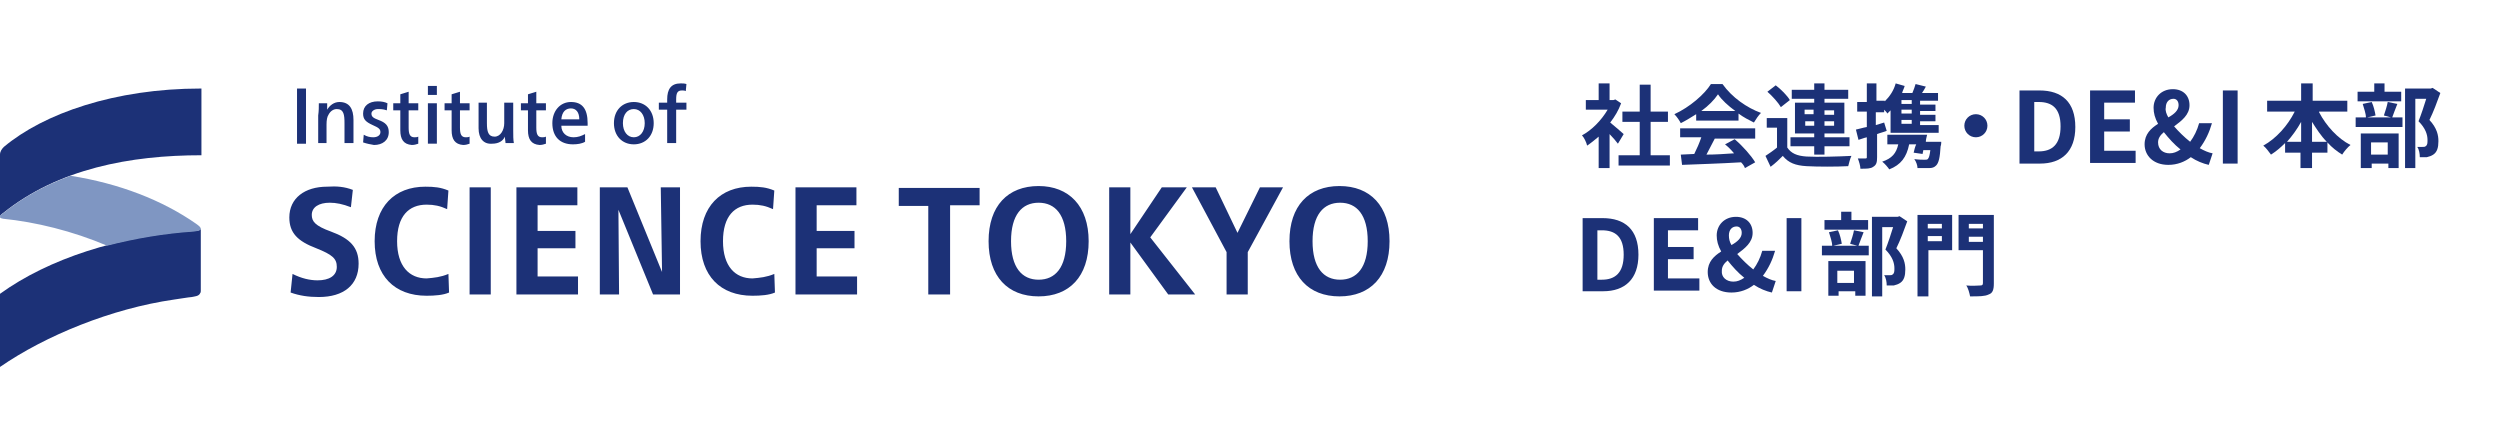 <?xml version="1.0" encoding="utf-8"?>
<!-- Generator: Adobe Illustrator 27.3.1, SVG Export Plug-In . SVG Version: 6.00 Build 0)  -->
<svg version="1.1" id="レイヤー_1" xmlns="http://www.w3.org/2000/svg" xmlns:xlink="http://www.w3.org/1999/xlink" x="0px"
	 y="0px" viewBox="0 0 389.7 67.1" width="389.7px" height="67.1px" style="enable-background:new 0 0 389.7 67.1;" xml:space="preserve">
<style type="text/css">
	.st0{fill:#1C3177;}
	.st1{fill:#7F96C2;}
</style>
<g>
	<g>
		<path class="st0" d="M47.7,13.8v8.6h-1.4v-8.6H47.7z M49.7,16.1H51c0,0.3,0,0.7,0,1h0c0.4-0.7,1.1-1.2,1.9-1.2
			c1.6,0,2.2,1.1,2.2,2.8v3.6h-1.4v-3.1c0-1.3-0.1-2.2-1.2-2.2c-0.5,0-1,0.3-1.3,0.9c-0.2,0.3-0.3,0.8-0.3,1.5v2.9h-1.3V18
			C49.7,17.3,49.7,16.7,49.7,16.1z M56.6,22.2l0.1-1.2c0.5,0.3,1,0.4,1.5,0.4c0.6,0,1.1-0.3,1.1-0.8c0-0.5-0.3-0.7-1.2-1.1
			c-1.1-0.5-1.5-0.9-1.5-1.8c0-1.2,0.9-1.9,2.3-1.9c0.6,0,1.1,0.1,1.5,0.3l-0.1,1.1C59.7,17,59.3,17,58.9,17c-0.5,0-1,0.3-1,0.7
			c0,0.5,0.3,0.7,1.1,1c1.1,0.4,1.6,0.9,1.6,1.9c0,1.3-1,2-2.3,2C57.7,22.5,57.2,22.4,56.6,22.2z M62.4,20.3v-3.1h-1.1v-1.1h1.1
			v-1.4l1.3-0.4v1.8h1.5v1.1h-1.5v2.7c0,1,0.2,1.5,0.9,1.5c0.2,0,0.4,0,0.6-0.1l0,1.1c-0.3,0.1-0.6,0.2-1,0.2
			C62.9,22.5,62.4,21.7,62.4,20.3z M68.1,13.4v1.4h-1.4v-1.4H68.1z M68.1,16.1v6.3h-1.4v-6.3H68.1z M70.4,20.3v-3.1h-1.1v-1.1h1.1
			v-1.4l1.3-0.4v1.8h1.5v1.1h-1.5v2.7c0,1,0.2,1.5,0.9,1.5c0.2,0,0.4,0,0.6-0.1l0,1.1c-0.3,0.1-0.6,0.2-1,0.2
			C70.9,22.5,70.4,21.7,70.4,20.3z M74.6,20v-4h1.3v3.2c0,1.3,0.2,2.1,1.2,2.1c0.9,0,1.5-1,1.5-2.1v-3.2H80v4.3c0,0.8,0,1.5,0.1,2
			h-1.3c0-0.3-0.1-0.6-0.1-1h0c-0.3,0.7-1,1.1-2,1.1C75.4,22.5,74.6,21.6,74.6,20z M82.3,20.3v-3.1h-1.1v-1.1h1.1v-1.4l1.3-0.4v1.8
			h1.5v1.1h-1.5v2.7c0,1,0.2,1.5,0.9,1.5c0.2,0,0.4,0,0.6-0.1l0,1.1c-0.3,0.1-0.6,0.2-1,0.2C82.8,22.5,82.3,21.7,82.3,20.3z
			 M86.1,19.2c0-1.9,1.2-3.3,2.9-3.3c1.7,0,2.6,1,2.6,3.3c0,0.2,0,0.3,0,0.4h-4.1c0,1.1,0.8,1.8,1.9,1.8c0.7,0,1.2-0.2,1.8-0.5
			l0,1.2c-0.5,0.3-1.2,0.4-1.9,0.4C87.3,22.5,86.1,21.3,86.1,19.2z M89,16.9c-0.8,0-1.4,0.5-1.5,1.7h2.8
			C90.3,17.5,89.8,16.9,89,16.9z M95.7,19.2c0-2,1.3-3.3,3.1-3.3c1.8,0,3.1,1.3,3.1,3.3s-1.3,3.3-3.1,3.3
			C97,22.5,95.7,21.2,95.7,19.2z M100.5,19.2c0-1.3-0.7-2.2-1.7-2.2c-1,0-1.7,0.8-1.7,2.2c0,1.3,0.7,2.2,1.7,2.2
			C99.8,21.4,100.5,20.5,100.5,19.2z M102.7,17.1v-1.1h1.3v-0.5c0-1.6,0.6-2.5,2.1-2.5c0.3,0,0.6,0,0.9,0.1l-0.1,1.1
			c-0.2-0.1-0.4-0.1-0.6-0.1c-0.7,0-0.9,0.4-0.9,1.4v0.5h1.6v1.1h-1.6v5.2H104v-5.2H102.7z M55,29.6l-0.3,2.7
			c-1.3-0.5-2.3-0.7-3.3-0.7c-1.7,0-2.8,0.7-2.8,1.9c0,1,0.5,1.7,3,2.6c3,1.1,4.3,2.5,4.3,5c0,3.3-2.3,5.2-6.2,5.2
			c-1.6,0-3-0.2-4.4-0.7l0.3-2.9c1.4,0.7,2.7,1,3.9,1c1.8,0,3-0.7,3-2.1c0-1.3-0.7-1.9-3.2-2.9c-2.9-1.1-4.2-2.4-4.2-4.8
			c0-3,2.4-4.8,5.9-4.8C52.5,29,53.7,29.1,55,29.6z M69.9,42.7l0.1,2.9c-0.9,0.4-2.2,0.5-3.5,0.5c-5,0-8.1-3.1-8.1-8.5
			c0-5.4,3.1-8.5,7.9-8.5c1.4,0,2.4,0.1,3.6,0.6l-0.2,2.9c-1.1-0.5-2-0.7-3.2-0.7c-2.8,0-4.6,1.8-4.6,5.7c0,3.9,1.9,5.8,4.6,5.8
			C67.7,43.3,68.7,43.2,69.9,42.7z M76.5,29.2v16.7h-3.3V29.2H76.5z M80.5,45.9V29.2H90V32h-6.2v4h5.9v2.7h-5.9v4.4h6.3v2.8H80.5z
			 M103.2,42.4L103,29.2h3v16.7h-4.2l-5.4-13.2h0l0.1,13.2h-3V29.2h4.3L103.2,42.4L103.2,42.4z M120.7,42.7l0.1,2.9
			c-0.9,0.4-2.2,0.5-3.5,0.5c-5,0-8.1-3.1-8.1-8.5c0-5.4,3.1-8.5,7.9-8.5c1.4,0,2.4,0.1,3.6,0.6l-0.2,2.9c-1.1-0.5-2-0.7-3.2-0.7
			c-2.8,0-4.6,1.8-4.6,5.7c0,3.9,1.9,5.8,4.6,5.8C118.5,43.3,119.5,43.2,120.7,42.7z M124,45.9V29.2h9.5V32h-6.2v4h5.9v2.7h-5.9v4.4
			h6.3v2.8H124z M152.7,29.2v2.8l-4.6,0v13.9h-3.4V32.1l-4.6,0v-2.8H152.7z M169.7,37.6c0,5.5-3,8.6-7.8,8.6c-4.8,0-7.8-3.1-7.8-8.6
			c0-5.5,3-8.6,7.8-8.6C166.6,29,169.7,32.1,169.7,37.6z M157.6,37.6c0,4.1,1.7,6,4.3,6c2.6,0,4.3-1.9,4.3-6c0-4.1-1.7-6-4.3-6
			C159.3,31.6,157.6,33.5,157.6,37.6z M176.2,37.8v8.1h-3.3V29.2h3.3v7.3h0l4.9-7.3h3.9l-5.7,7.8l7,8.9h-4.2L176.2,37.8L176.2,37.8z
			 M185.8,29.2h3.7l3.4,7.1h0l3.5-7.1h3.6l-5.5,10.1v6.6h-3.3v-6.6L185.8,29.2z M216.6,37.6c0,5.5-3,8.6-7.8,8.6
			c-4.8,0-7.8-3.1-7.8-8.6c0-5.5,3-8.6,7.8-8.6C213.6,29,216.6,32.1,216.6,37.6z M204.6,37.6c0,4.1,1.7,6,4.3,6s4.3-1.9,4.3-6
			c0-4.1-1.7-6-4.3-6S204.6,33.5,204.6,37.6z"/>
	</g>
	<g>
		<path class="st0" d="M31.3,13.8c-13.4,0-24.5,3.9-30.7,9.1C0.3,23.2,0,23.6,0,24.1v9.7c0-0.2,0.2-0.4,0.5-0.6
			c8.6-6.9,19.8-9,30.9-9V13.8z"/>
		<path class="st0" d="M31.3,45.3l0-9.7c0,0.3-0.5,0.4-1.2,0.4C18.6,36.8,7.6,40.3,0,45.8v11.4c7.1-4.9,17.4-9.1,27.1-10.5
			c0.1,0,2.5-0.4,2.8-0.4c0.4-0.1,1.1-0.1,1.3-0.6C31.3,45.6,31.3,45.4,31.3,45.3z"/>
		<path class="st1" d="M31.3,35.7L31.3,35.7c0-0.3-0.3-0.5-0.7-0.8c-5.3-3.7-12-6.3-19.6-7.5c-3.8,1.4-7.4,3.3-10.6,5.9
			C0.2,33.4,0,33.6,0,33.8C0,34,0.1,34,0.5,34.1c5,0.5,10.8,1.9,16.2,4.2c4.3-1.1,8.9-1.9,13.5-2.2C30.9,36,31.3,35.9,31.3,35.7z"/>
	</g>
	<g>
		<g>
			<path class="st0" d="M252.2,22.4c-0.3-0.4-0.8-1-1.3-1.5v5.3h-1.7v-4.9c-0.6,0.5-1.2,1-1.8,1.4c-0.1-0.5-0.5-1.3-0.8-1.6
				c1.5-0.8,3-2.3,4-4h-3.4v-1.5h2V13h1.7v2.6h0.6l0.3-0.1l0.9,0.6c-0.4,1.1-1,2.1-1.7,3c0.7,0.6,1.8,1.5,2.1,1.8L252.2,22.4z
				 M260.3,24.2v1.6h-8v-1.6h3.3V19h-2.7v-1.6h2.7v-4.2h1.7v4.2h2.7V19h-2.7v5.2H260.3z"/>
			<path class="st0" d="M264.4,17.8c-0.8,0.5-1.6,1-2.4,1.4c-0.2-0.4-0.6-1-1-1.4c2.4-1.1,4.7-3.1,5.7-4.7h1.8
				c1.5,2.1,3.8,3.7,6,4.5c-0.4,0.4-0.8,1-1.1,1.5c-0.8-0.4-1.6-0.8-2.4-1.4v1.1h-6.6V17.8z M261.9,20h11.7v1.6h-6.3
				c-0.4,0.8-0.9,1.7-1.3,2.5c1.4,0,2.8-0.1,4.3-0.2c-0.4-0.5-0.9-1-1.4-1.4l1.5-0.8c1.3,1.1,2.6,2.6,3.2,3.6l-1.6,0.9
				c-0.1-0.3-0.3-0.6-0.6-0.9c-3.3,0.2-6.8,0.3-9.2,0.4l-0.2-1.6l2.1-0.1c0.4-0.8,0.8-1.7,1.1-2.6h-3.3V20z M270.5,17.3
				c-1.1-0.8-2.1-1.7-2.7-2.6c-0.6,0.9-1.5,1.8-2.6,2.6H270.5z"/>
			<path class="st0" d="M278.6,23c0.6,0.9,1.5,1.3,3,1.4c1.7,0.1,5,0,7-0.1c-0.2,0.4-0.4,1.2-0.5,1.6c-1.8,0.1-4.8,0.1-6.5,0
				c-1.7-0.1-2.8-0.5-3.7-1.6c-0.6,0.6-1.1,1.1-1.9,1.7l-0.8-1.7c0.6-0.4,1.2-0.8,1.8-1.3v-3.1h-1.6v-1.5h3.2V23z M277.6,16.7
				c-0.4-0.7-1.3-1.7-2.1-2.4l1.3-1c0.8,0.6,1.8,1.6,2.2,2.3L277.6,16.7z M282.8,22.8h-3.7v-1.4h3.7v-0.6h-3V16h3v-0.6h-3.5V14h3.5
				v-1h1.6v1h3.7v1.4h-3.7V16h3.1v4.8h-3.1v0.6h3.9v1.4h-3.9v1.3h-1.6V22.8z M281.3,17.8h1.4v-0.7h-1.4V17.8z M282.8,19.6v-0.7h-1.4
				v0.7H282.8z M284.4,17.2v0.7h1.5v-0.7H284.4z M285.9,18.9h-1.5v0.7h1.5V18.9z"/>
			<path class="st0" d="M294.1,20.4c-0.5,0.2-1,0.3-1.5,0.5v3.6c0,0.8-0.1,1.2-0.6,1.5c-0.4,0.3-1,0.3-2,0.3c0-0.4-0.2-1.1-0.4-1.6
				c0.5,0,1,0,1.2,0c0.2,0,0.2-0.1,0.2-0.2v-3.1c-0.5,0.1-0.9,0.3-1.3,0.4l-0.4-1.6c0.5-0.1,1.1-0.3,1.7-0.4v-2.4h-1.5v-1.5h1.5V13
				h1.5v2.7h1.3v0.1c0.8-0.8,1.4-1.7,1.7-2.8l1.4,0.4c-0.1,0.4-0.3,0.7-0.4,1.1h1.6c0.2-0.5,0.4-1,0.5-1.4l1.6,0.4
				c-0.2,0.4-0.4,0.7-0.6,1h2.5v1.2h-2.8v0.6h2.4v1h-2.4v0.6h2.4v1h-2.4v0.6h2.9v1.2h-7.5v-3.5c-0.2,0.2-0.3,0.3-0.5,0.5
				c-0.1-0.2-0.3-0.4-0.5-0.6v0.4h-1.3v2l1.3-0.4L294.1,20.4z M302.6,22.2c0,0,0,0.4-0.1,0.6c-0.1,1.8-0.3,2.6-0.7,3
				c-0.3,0.3-0.6,0.4-1.1,0.4c-0.4,0-1.1,0-1.8,0c0-0.4-0.2-1-0.5-1.4c0.7,0.1,1.3,0.1,1.6,0.1c0.2,0,0.4,0,0.5-0.1
				c0.2-0.2,0.3-0.6,0.4-1.4h-1.1c0,0.2-0.1,0.4-0.1,0.6l-1.4-0.2c0.1-0.4,0.2-0.9,0.4-1.3h-1.1c-0.4,2-1.3,3.2-3.1,3.9
				c-0.2-0.3-0.7-0.9-1.1-1.2c1.5-0.5,2.2-1.3,2.5-2.7h-1.7V21h6.2c-0.1,0.4-0.2,0.8-0.2,1.1H302.6z M298,15.6h-1.6v0.6h1.6V15.6z
				 M298,17.1h-1.6v0.6h1.6V17.1z M298,18.7h-1.6v0.6h1.6V18.7z"/>
			<path class="st0" d="M309.8,19.6c0,1-0.8,1.8-1.8,1.8c-1,0-1.8-0.8-1.8-1.8c0-1,0.8-1.8,1.8-1.8C309,17.8,309.8,18.6,309.8,19.6z
				"/>
			<path class="st0" d="M314.8,14.1h3.1c3.5,0,5.6,1.8,5.6,5.7c0,3.8-2.1,5.7-5.5,5.7h-3.2V14.1z M317.8,23.6c2.1,0,3.4-1.1,3.4-3.9
				c0-2.8-1.3-3.8-3.4-3.8h-0.7v7.7H317.8z"/>
			<path class="st0" d="M325.8,14.1h7V16H328v2.6h4v1.9h-4v3h4.9v1.9h-7.1V14.1z"/>
			<path class="st0" d="M334.3,22.5c0-1.6,1-2.5,2.1-3.2c-0.5-0.9-0.7-1.7-0.7-2.5c0-1.6,1.2-2.9,3-2.9c1.6,0,2.6,1,2.6,2.5
				c0,1.5-1.2,2.4-2.4,3.3c0.7,0.8,1.6,1.7,2.5,2.4c0.6-0.8,1.1-1.8,1.4-2.9h2c-0.4,1.4-1,2.7-1.9,3.9c0.7,0.4,1.4,0.7,2,0.8
				l-0.6,1.8c-0.9-0.2-1.9-0.6-2.8-1.2c-0.9,0.7-2.1,1.2-3.5,1.2C335.6,25.7,334.3,24.2,334.3,22.5z M338.2,23.9
				c0.6,0,1.1-0.2,1.7-0.6c-1-0.8-1.8-1.7-2.6-2.7c-0.6,0.5-0.9,1-0.9,1.6C336.4,23.3,337.2,23.9,338.2,23.9z M338,18.3
				c0.9-0.5,1.6-1.1,1.6-1.9c0-0.6-0.3-1-0.8-1c-0.7,0-1.2,0.5-1.2,1.4C337.5,17.2,337.7,17.8,338,18.3z"/>
			<path class="st0" d="M346.5,14.1h2.3v11.4h-2.3V14.1z"/>
			<path class="st0" d="M361.5,17.5c1.1,2.1,2.9,4.1,4.9,5.1c-0.4,0.3-1,1-1.3,1.5c-0.8-0.5-1.6-1.1-2.3-1.9v1.6h-2.4v2.4h-1.8v-2.4
				h-2.4v-1.5c-0.7,0.7-1.4,1.3-2.2,1.8c-0.3-0.4-0.8-1.1-1.2-1.4c2-1.1,3.8-3.1,4.9-5.3h-4.3v-1.7h5.3V13h1.8v2.7h5.4v1.7H361.5z
				 M358.7,22.1V19c-0.6,1.1-1.4,2.2-2.2,3.1H358.7z M362.7,22.1c-0.9-0.9-1.6-2-2.3-3.1v3.1H362.7z"/>
			<path class="st0" d="M373.7,16.2c-0.3,0.8-0.6,1.5-0.8,2.1h1.6v1.5h-7.3v-1.5h1.6c0-0.6-0.3-1.4-0.5-2.1l1.4-0.3
				c0.3,0.6,0.5,1.5,0.6,2.1l-1.3,0.3h3.7l-1.1-0.3c0.2-0.6,0.5-1.5,0.6-2.1L373.7,16.2z M374.3,15.8h-6.8v-1.5h2.6v-1.3h1.6v1.3
				h2.6V15.8z M368,20.8h5.9v5.4h-1.6v-0.7h-2.6v0.7H368V20.8z M369.6,22.2v1.9h2.6v-1.9H369.6z M380.4,14.5c-0.5,1.4-1.1,3-1.7,4.2
				c1.2,1.3,1.4,2.4,1.4,3.3c0,1-0.2,1.7-0.8,2.1c-0.3,0.2-0.6,0.3-1,0.4c-0.3,0-0.7,0-1.1,0c0-0.5-0.1-1.2-0.4-1.6
				c0.3,0,0.6,0,0.8,0c0.2,0,0.4,0,0.5-0.1c0.3-0.2,0.3-0.5,0.3-1c0-0.8-0.3-1.8-1.4-2.9c0.4-1,0.9-2.5,1.2-3.5h-1.7v10.8h-1.6V13.8
				h4l0.3-0.1L380.4,14.5z"/>
		</g>
		<g>
			<path class="st0" d="M246.7,34h3.1c3.5,0,5.6,1.8,5.6,5.7c0,3.8-2.1,5.7-5.5,5.7h-3.2V34z M249.7,43.6c2.1,0,3.4-1.1,3.4-3.9
				c0-2.8-1.3-3.8-3.4-3.8H249v7.7H249.7z"/>
			<path class="st0" d="M257.7,34h7v1.9H260v2.6h4v1.9h-4v3h4.9v1.9h-7.1V34z"/>
			<path class="st0" d="M266.2,42.4c0-1.6,1-2.5,2.1-3.2c-0.5-0.9-0.7-1.7-0.7-2.5c0-1.6,1.2-2.9,3-2.9c1.6,0,2.6,1,2.6,2.5
				c0,1.5-1.2,2.4-2.4,3.3c0.7,0.8,1.6,1.7,2.5,2.4c0.6-0.8,1.1-1.8,1.4-2.9h2c-0.4,1.4-1,2.7-1.9,3.9c0.7,0.4,1.4,0.7,2,0.8
				l-0.6,1.8c-0.9-0.2-1.9-0.6-2.8-1.2c-0.9,0.7-2.1,1.2-3.5,1.2C267.5,45.6,266.2,44.2,266.2,42.4z M270.2,43.9
				c0.6,0,1.1-0.2,1.7-0.6c-1-0.8-1.8-1.7-2.6-2.7c-0.6,0.5-0.9,1-0.9,1.6C268.3,43.2,269.1,43.9,270.2,43.9z M269.9,38.2
				c0.9-0.5,1.6-1.1,1.6-1.9c0-0.6-0.3-1-0.8-1c-0.7,0-1.2,0.5-1.2,1.4C269.5,37.2,269.6,37.7,269.9,38.2z"/>
			<path class="st0" d="M278.5,34h2.3v11.4h-2.3V34z"/>
			<path class="st0" d="M290.5,36.2c-0.3,0.8-0.6,1.5-0.8,2.1h1.6v1.5h-7.3v-1.5h1.6c0-0.6-0.3-1.4-0.5-2.1l1.4-0.3
				c0.3,0.6,0.5,1.5,0.6,2.1l-1.3,0.3h3.7l-1.1-0.3c0.2-0.6,0.5-1.5,0.6-2.1L290.5,36.2z M291.2,35.8h-6.8v-1.5h2.6v-1.3h1.6v1.3
				h2.6V35.8z M284.9,40.7h5.9v5.4h-1.6v-0.7h-2.6v0.7h-1.6V40.7z M286.4,42.2v1.9h2.6v-1.9H286.4z M297.3,34.5
				c-0.5,1.4-1.1,3-1.7,4.2c1.2,1.3,1.4,2.4,1.4,3.3c0,1-0.2,1.7-0.8,2.1c-0.3,0.2-0.6,0.3-1,0.4c-0.3,0-0.7,0-1.1,0
				c0-0.5-0.1-1.2-0.4-1.6c0.3,0,0.6,0,0.8,0c0.2,0,0.4,0,0.5-0.1c0.3-0.2,0.3-0.5,0.3-1c0-0.8-0.3-1.8-1.4-2.9
				c0.4-1,0.9-2.5,1.2-3.5h-1.7v10.8h-1.6V33.8h4l0.3-0.1L297.3,34.5z"/>
			<path class="st0" d="M304.3,39h-3.7v7.2h-1.7V33.5h5.4V39z M300.5,34.9v0.7h2.2v-0.7H300.5z M302.7,37.6v-0.8h-2.2v0.8H302.7z
				 M310.8,44.2c0,1-0.2,1.5-0.8,1.7c-0.6,0.3-1.5,0.3-2.9,0.3c-0.1-0.5-0.3-1.3-0.6-1.7c0.9,0.1,1.9,0,2.2,0c0.3,0,0.4-0.1,0.4-0.4
				V39h-3.8v-5.5h5.5V44.2z M306.9,34.9v0.7h2.2v-0.7H306.9z M309.1,37.7v-0.8h-2.2v0.8H309.1z"/>
		</g>
	</g>
</g>
</svg>
